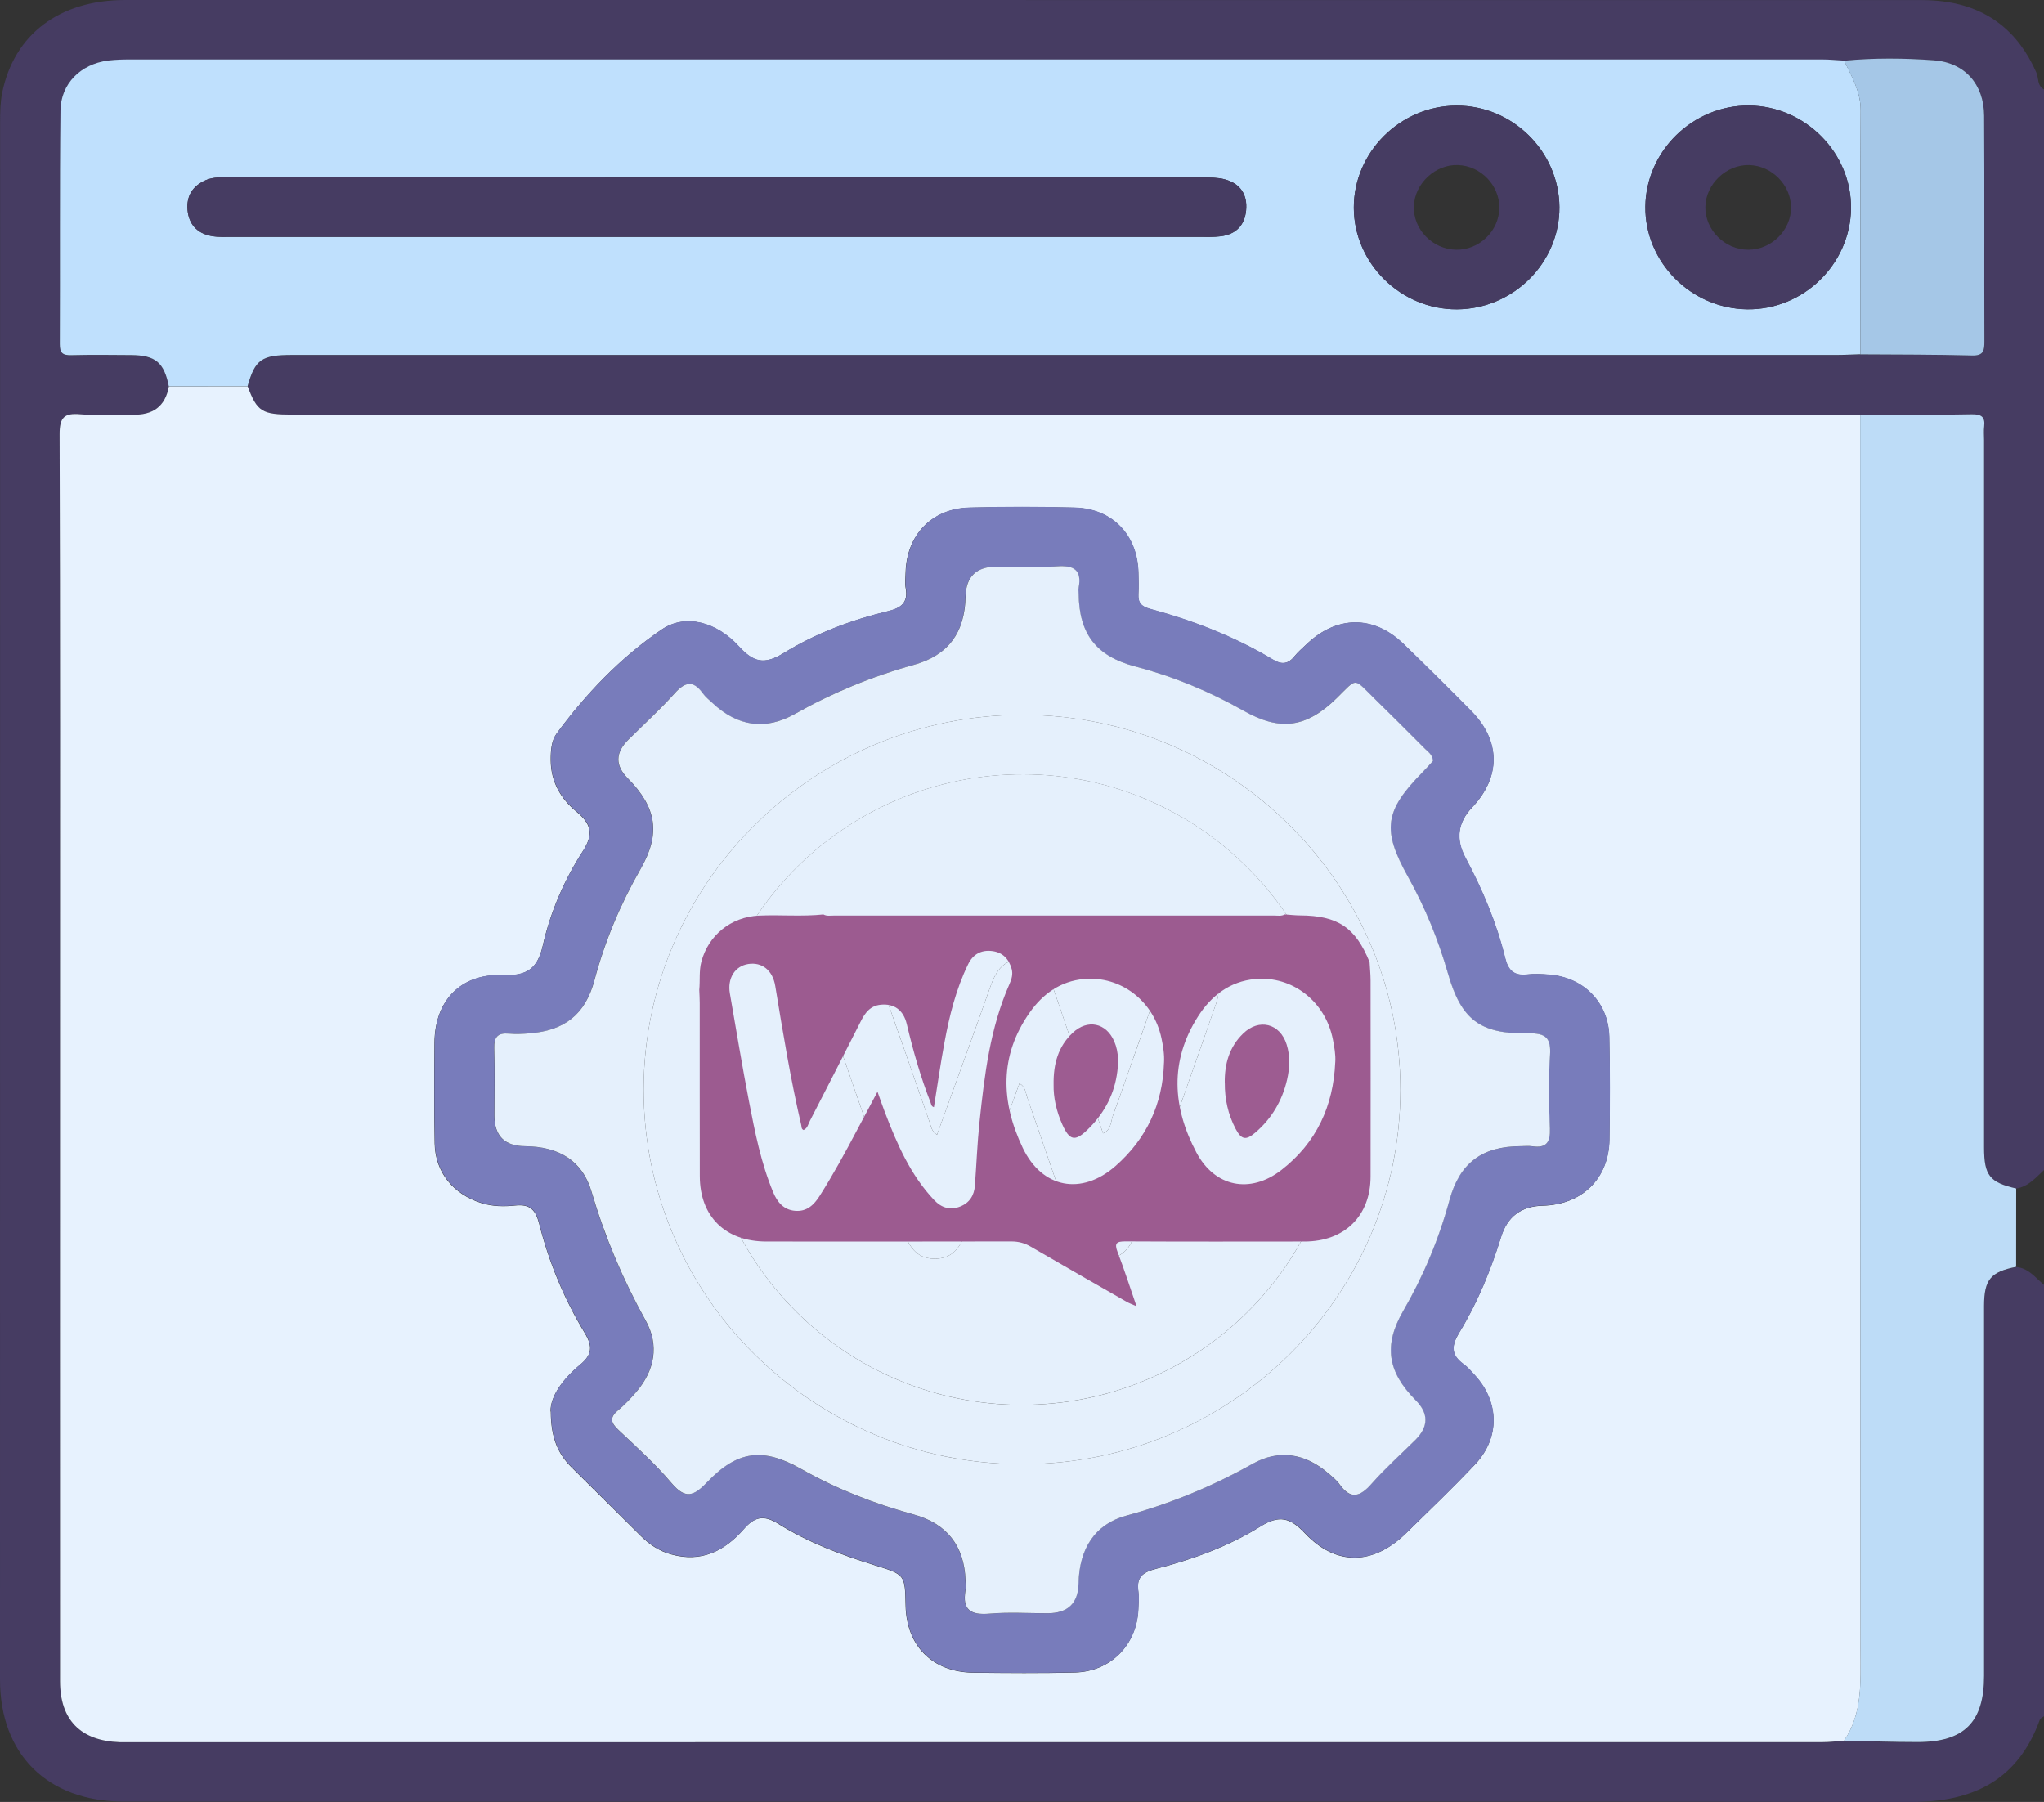 <svg width="76" height="67" viewBox="0 0 76 67" fill="none" xmlns="http://www.w3.org/2000/svg">
<rect x="0" y="0" width="76" height="67" fill="#333333" stroke="none"/>
<g clip-path="url(#clip0_410_712)">
<path d="M76 47.77V63.812C75.946 63.853 75.863 63.886 75.845 63.94C75.042 66.168 73.385 67.002 71.078 67C55.99 66.976 40.903 66.988 25.815 66.988C18.74 66.988 11.667 66.994 4.593 66.986C1.764 66.98 0 65.23 0 62.447C0 43.148 0 23.846 0.004 4.545C0.004 4.18 0.01 3.806 0.081 3.45C0.524 1.275 2.212 0 4.658 0C26.896 0 49.132 0 71.368 0.002C71.663 0.002 71.963 0.014 72.254 0.053C73.921 0.269 75.048 1.182 75.714 2.695C75.808 2.905 75.74 3.188 76 3.324V43.504C75.692 43.787 75.419 44.119 74.968 44.192C73.98 43.966 73.774 43.708 73.774 42.668C73.774 33.901 73.774 25.133 73.774 16.366C73.774 16.195 73.758 16.022 73.778 15.853C73.82 15.493 73.661 15.397 73.314 15.405C71.931 15.43 70.55 15.432 69.167 15.442C68.872 15.432 68.576 15.415 68.281 15.415C49.146 15.415 30.011 15.415 10.878 15.415C9.733 15.415 9.561 15.302 9.207 14.362C9.489 13.373 9.727 13.204 10.862 13.204C30.003 13.204 49.144 13.204 68.284 13.204C68.58 13.204 68.878 13.188 69.173 13.178C70.558 13.188 71.941 13.182 73.326 13.219C73.764 13.231 73.788 13.031 73.786 12.692C73.776 9.897 73.79 7.1 73.776 4.306C73.77 3.133 73.058 2.327 71.899 2.242C70.794 2.162 69.679 2.152 68.57 2.26C68.3 2.244 68.029 2.217 67.759 2.217C46.807 2.215 25.854 2.215 4.902 2.217C4.607 2.217 4.307 2.219 4.015 2.258C3.004 2.39 2.262 3.114 2.25 4.119C2.216 7.012 2.24 9.907 2.226 12.8C2.226 13.127 2.331 13.219 2.649 13.212C3.391 13.192 4.133 13.2 4.874 13.208C5.785 13.216 6.101 13.481 6.279 14.368C6.142 15.121 5.678 15.442 4.92 15.42C4.277 15.401 3.631 15.46 2.992 15.405C2.383 15.351 2.214 15.525 2.216 16.15C2.242 23.361 2.232 30.573 2.232 37.784C2.232 46.025 2.232 54.266 2.232 62.508C2.232 63.957 3 64.73 4.452 64.779C4.601 64.785 4.75 64.779 4.896 64.779C25.849 64.779 46.803 64.779 67.755 64.777C68.025 64.777 68.294 64.744 68.564 64.726C69.477 64.744 70.389 64.779 71.302 64.779C73.038 64.779 73.772 64.038 73.774 62.313C73.774 57.726 73.774 53.139 73.774 48.554C73.774 47.583 74.016 47.298 74.966 47.109C75.429 47.15 75.683 47.51 76 47.774V47.77Z" fill="#463C62"/>
<path d="M68.564 64.724C68.294 64.742 68.025 64.776 67.755 64.776C46.803 64.778 25.849 64.778 4.896 64.778C4.748 64.778 4.599 64.781 4.452 64.778C2.998 64.726 2.232 63.953 2.232 62.506C2.228 54.264 2.232 46.023 2.232 37.782C2.232 30.571 2.242 23.359 2.216 16.148C2.214 15.523 2.383 15.348 2.992 15.403C3.631 15.46 4.277 15.401 4.92 15.418C5.678 15.44 6.144 15.12 6.279 14.366C7.255 14.366 8.231 14.364 9.207 14.362C9.561 15.303 9.733 15.415 10.878 15.415C30.013 15.415 49.148 15.415 68.281 15.415C68.576 15.415 68.872 15.432 69.167 15.442C69.169 30.764 69.167 46.084 69.179 61.406C69.179 62.557 69.255 63.708 68.566 64.726L68.564 64.724ZM20.478 52.477C20.482 53.497 20.764 54.076 21.258 54.566C22.115 55.413 22.972 56.265 23.829 57.114C24.148 57.431 24.509 57.671 24.952 57.795C26.075 58.11 26.942 57.669 27.65 56.861C28.049 56.404 28.384 56.312 28.939 56.66C30.049 57.355 31.276 57.815 32.526 58.202C33.647 58.55 33.649 58.544 33.671 59.693C33.699 61.196 34.671 62.175 36.183 62.193C37.444 62.209 38.706 62.219 39.966 62.187C41.299 62.154 42.273 61.154 42.323 59.835C42.331 59.614 42.353 59.39 42.323 59.174C42.248 58.655 42.476 58.462 42.976 58.334C44.341 57.986 45.67 57.504 46.864 56.758C47.562 56.324 47.967 56.426 48.519 57.01C49.679 58.24 51.06 58.2 52.278 57.01C53.141 56.166 54.012 55.331 54.842 54.453C55.774 53.466 55.752 52.132 54.836 51.137C54.703 50.992 54.572 50.838 54.415 50.724C53.943 50.382 53.957 50.042 54.254 49.554C54.933 48.443 55.425 47.241 55.81 45.996C56.044 45.239 56.559 44.851 57.355 44.831C58.823 44.794 59.817 43.824 59.839 42.375C59.857 41.1 59.863 39.824 59.833 38.549C59.805 37.279 58.879 36.342 57.599 36.242C57.329 36.22 57.052 36.205 56.784 36.236C56.302 36.293 56.078 36.096 55.964 35.632C55.643 34.32 55.119 33.079 54.482 31.887C54.117 31.205 54.2 30.585 54.73 30.027C55.806 28.894 55.8 27.554 54.699 26.439C53.867 25.599 53.028 24.765 52.179 23.943C51.064 22.865 49.691 22.883 48.562 23.971C48.422 24.108 48.267 24.234 48.144 24.387C47.906 24.686 47.674 24.736 47.325 24.527C45.902 23.672 44.364 23.078 42.763 22.645C42.434 22.556 42.307 22.415 42.325 22.094C42.339 21.825 42.333 21.555 42.325 21.286C42.289 19.893 41.357 18.914 39.962 18.876C38.653 18.841 37.339 18.841 36.03 18.876C34.637 18.916 33.707 19.897 33.671 21.29C33.667 21.486 33.641 21.687 33.675 21.878C33.77 22.409 33.502 22.61 33.022 22.726C31.649 23.056 30.324 23.552 29.13 24.289C28.412 24.732 28.007 24.623 27.471 24.037C26.64 23.123 25.482 22.812 24.603 23.408C23.073 24.447 21.793 25.786 20.696 27.275C20.498 27.546 20.474 27.914 20.476 28.266C20.48 29.061 20.839 29.69 21.43 30.178C21.966 30.619 22.087 31.004 21.672 31.645C20.978 32.717 20.466 33.903 20.184 35.146C19.988 36.018 19.597 36.297 18.689 36.26C17.119 36.199 16.167 37.212 16.153 38.775C16.143 40.026 16.135 41.277 16.161 42.526C16.183 43.596 16.869 44.418 17.907 44.735C18.322 44.863 18.744 44.867 19.155 44.824C19.712 44.764 19.917 44.991 20.048 45.508C20.409 46.936 20.974 48.297 21.738 49.56C22.037 50.055 22.022 50.368 21.577 50.736C20.932 51.269 20.458 51.914 20.47 52.484L20.478 52.477Z" fill="#E7F2FE"/>
<path d="M9.205 14.358C8.229 14.358 7.253 14.36 6.277 14.362C6.098 13.475 5.783 13.21 4.872 13.202C4.13 13.196 3.388 13.188 2.646 13.206C2.329 13.214 2.222 13.121 2.224 12.795C2.238 9.901 2.214 7.006 2.248 4.113C2.26 3.108 3.002 2.384 4.013 2.252C4.307 2.215 4.605 2.211 4.9 2.211C25.852 2.211 46.805 2.211 67.757 2.211C68.027 2.211 68.298 2.24 68.568 2.254C68.85 2.846 69.187 3.407 69.183 4.103C69.167 7.126 69.173 10.149 69.171 13.172C68.876 13.18 68.578 13.198 68.282 13.198C49.142 13.198 30.001 13.198 10.86 13.198C9.725 13.198 9.487 13.367 9.205 14.357V14.358ZM26.612 8.808C32.598 8.808 38.583 8.808 44.569 8.808C44.84 8.808 45.114 8.82 45.384 8.786C45.946 8.717 46.277 8.387 46.332 7.828C46.39 7.236 46.118 6.825 45.539 6.668C45.283 6.599 45.001 6.599 44.731 6.599C32.685 6.595 20.641 6.597 8.594 6.597C8.273 6.597 7.949 6.568 7.644 6.701C7.158 6.916 6.926 7.289 6.973 7.813C7.021 8.338 7.325 8.67 7.842 8.772C8.106 8.824 8.384 8.808 8.656 8.808C14.641 8.808 20.627 8.808 26.612 8.808ZM57.982 7.702C57.968 5.625 56.234 3.916 54.149 3.926C52.06 3.936 50.332 5.661 50.338 7.726C50.344 9.795 52.088 11.512 54.173 11.501C56.268 11.491 57.996 9.768 57.982 7.701V7.702ZM68.824 7.748C68.85 5.686 67.122 3.944 65.037 3.924C62.952 3.904 61.202 5.608 61.178 7.679C61.154 9.742 62.87 11.473 64.967 11.501C67.052 11.526 68.798 9.827 68.826 7.748H68.824Z" fill="#BFE0FD"/>
<path d="M68.564 64.724C69.253 63.705 69.177 62.555 69.177 61.404C69.167 46.082 69.167 30.762 69.165 15.44C70.548 15.43 71.931 15.428 73.312 15.403C73.659 15.397 73.818 15.491 73.776 15.851C73.756 16.02 73.772 16.193 73.772 16.364C73.772 25.131 73.772 33.899 73.772 42.666C73.772 43.706 73.978 43.962 74.966 44.19C74.966 45.162 74.966 46.133 74.964 47.103C74.016 47.292 73.774 47.577 73.772 48.549C73.77 53.135 73.772 57.722 73.772 62.307C73.772 64.032 73.036 64.773 71.3 64.773C70.388 64.773 69.475 64.74 68.562 64.72L68.564 64.724Z" fill="#BDDCF7"/>
<path d="M69.171 13.177C69.174 10.153 69.168 7.13 69.183 4.107C69.187 3.411 68.848 2.85 68.568 2.258C69.677 2.15 70.79 2.16 71.897 2.241C73.056 2.325 73.768 3.134 73.774 4.304C73.79 7.099 73.774 9.896 73.784 12.691C73.784 13.029 73.762 13.23 73.324 13.218C71.941 13.181 70.556 13.186 69.171 13.177Z" fill="#A5C7E7"/>
<path d="M20.478 52.476C20.466 51.906 20.94 51.259 21.585 50.728C22.029 50.362 22.045 50.047 21.746 49.551C20.98 48.289 20.416 46.93 20.055 45.5C19.924 44.983 19.72 44.756 19.163 44.815C18.752 44.858 18.329 44.855 17.915 44.727C16.879 44.41 16.193 43.588 16.169 42.518C16.143 41.267 16.151 40.016 16.161 38.767C16.173 37.203 17.125 36.191 18.697 36.252C19.605 36.287 19.994 36.008 20.192 35.138C20.474 33.895 20.986 32.709 21.68 31.637C22.097 30.996 21.974 30.612 21.438 30.17C20.847 29.682 20.488 29.055 20.484 28.258C20.482 27.906 20.504 27.538 20.704 27.267C21.801 25.778 23.081 24.438 24.611 23.4C25.487 22.804 26.646 23.115 27.479 24.029C28.013 24.617 28.42 24.726 29.138 24.281C30.332 23.543 31.657 23.048 33.03 22.717C33.51 22.601 33.778 22.401 33.683 21.87C33.649 21.679 33.675 21.478 33.679 21.282C33.715 19.889 34.645 18.905 36.038 18.868C37.347 18.831 38.661 18.833 39.97 18.868C41.365 18.907 42.297 19.885 42.333 21.278C42.341 21.547 42.347 21.818 42.333 22.086C42.315 22.407 42.442 22.548 42.771 22.637C44.37 23.069 45.91 23.663 47.332 24.519C47.682 24.729 47.914 24.68 48.152 24.379C48.273 24.226 48.428 24.098 48.57 23.962C49.699 22.875 51.072 22.857 52.187 23.935C53.036 24.757 53.877 25.589 54.707 26.431C55.808 27.546 55.814 28.886 54.738 30.018C54.209 30.577 54.127 31.197 54.49 31.879C55.127 33.071 55.651 34.312 55.972 35.624C56.085 36.088 56.31 36.285 56.792 36.228C57.059 36.196 57.335 36.214 57.607 36.234C58.885 36.334 59.811 37.272 59.841 38.541C59.869 39.815 59.865 41.092 59.847 42.367C59.827 43.816 58.831 44.786 57.363 44.823C56.567 44.843 56.052 45.231 55.818 45.987C55.433 47.231 54.941 48.434 54.262 49.546C53.963 50.035 53.951 50.374 54.423 50.716C54.582 50.83 54.711 50.985 54.843 51.129C55.758 52.124 55.782 53.458 54.849 54.445C54.022 55.322 53.149 56.158 52.286 57.002C51.068 58.194 49.689 58.233 48.527 57.002C47.975 56.418 47.571 56.316 46.872 56.75C45.678 57.494 44.349 57.978 42.984 58.326C42.482 58.454 42.254 58.646 42.331 59.166C42.363 59.382 42.341 59.606 42.331 59.827C42.281 61.146 41.307 62.144 39.974 62.179C38.714 62.21 37.45 62.201 36.191 62.185C34.679 62.167 33.707 61.188 33.679 59.685C33.657 58.536 33.655 58.542 32.534 58.194C31.285 57.806 30.056 57.346 28.947 56.652C28.39 56.304 28.057 56.396 27.658 56.853C26.95 57.661 26.083 58.1 24.96 57.787C24.517 57.663 24.154 57.423 23.837 57.106C22.98 56.257 22.123 55.407 21.266 54.557C20.772 54.069 20.49 53.491 20.486 52.468L20.478 52.476ZM53.276 28.297C53.262 28.067 53.106 27.971 52.987 27.851C52.36 27.223 51.731 26.598 51.1 25.976C50.298 25.19 50.477 25.194 49.699 25.957C48.57 27.064 47.596 27.198 46.233 26.429C44.962 25.709 43.626 25.154 42.208 24.782C40.746 24.399 40.115 23.569 40.101 22.076C40.101 22.003 40.089 21.927 40.101 21.856C40.226 21.185 39.919 21.012 39.282 21.057C38.544 21.11 37.798 21.069 37.056 21.069C36.299 21.069 35.913 21.439 35.897 22.178C35.869 23.518 35.258 24.367 33.973 24.722C32.417 25.15 30.947 25.76 29.543 26.551C28.442 27.17 27.406 27.003 26.489 26.144C26.364 26.026 26.226 25.916 26.124 25.778C25.765 25.282 25.464 25.353 25.077 25.784C24.535 26.387 23.932 26.936 23.355 27.509C22.872 27.987 22.865 28.463 23.333 28.937C24.418 30.036 24.565 31.002 23.811 32.316C23.061 33.62 22.486 34.991 22.099 36.444C21.76 37.717 20.992 38.327 19.667 38.425C19.421 38.443 19.171 38.456 18.925 38.435C18.506 38.397 18.357 38.557 18.371 38.978C18.399 39.809 18.379 40.645 18.379 41.479C18.379 42.233 18.754 42.613 19.504 42.618C20.786 42.628 21.651 43.167 21.988 44.306C22.482 45.984 23.154 47.573 24.003 49.103C24.513 50.022 24.339 50.958 23.644 51.766C23.436 52.008 23.212 52.242 22.968 52.447C22.66 52.704 22.702 52.895 22.978 53.157C23.658 53.8 24.361 54.427 24.962 55.141C25.474 55.749 25.783 55.637 26.277 55.12C27.418 53.924 28.362 53.816 29.785 54.62C31.1 55.366 32.495 55.908 33.955 56.308C35.207 56.65 35.851 57.486 35.895 58.763C35.899 58.884 35.915 59.01 35.895 59.13C35.764 59.864 36.092 60.061 36.792 60C37.504 59.939 38.224 59.986 38.942 59.986C39.7 59.986 40.085 59.615 40.097 58.875C40.119 57.59 40.704 56.676 41.859 56.361C43.513 55.91 45.073 55.267 46.565 54.429C47.547 53.879 48.517 54.036 49.378 54.776C49.527 54.903 49.689 55.029 49.8 55.187C50.219 55.777 50.568 55.651 50.997 55.165C51.499 54.593 52.072 54.083 52.616 53.544C53.115 53.05 53.121 52.556 52.631 52.063C51.582 51.005 51.431 50.02 52.167 48.747C52.921 47.443 53.494 46.072 53.889 44.623C54.262 43.25 55.097 42.628 56.52 42.618C56.669 42.618 56.819 42.601 56.964 42.622C57.496 42.701 57.645 42.469 57.623 41.963C57.587 41.057 57.569 40.146 57.627 39.243C57.669 38.596 57.476 38.411 56.813 38.423C55.012 38.454 54.32 37.9 53.834 36.202C53.475 34.949 52.987 33.75 52.35 32.609C51.372 30.858 51.471 30.15 52.891 28.71C53.028 28.573 53.155 28.423 53.27 28.299L53.276 28.297Z" fill="#787CBB"/>
<path d="M26.612 8.808C20.627 8.808 14.641 8.808 8.656 8.808C8.384 8.808 8.106 8.823 7.843 8.772C7.327 8.672 7.021 8.338 6.974 7.812C6.926 7.289 7.16 6.916 7.644 6.701C7.95 6.565 8.275 6.597 8.594 6.597C20.641 6.597 32.685 6.597 44.732 6.599C45.001 6.599 45.281 6.599 45.539 6.668C46.12 6.825 46.392 7.236 46.333 7.828C46.277 8.387 45.946 8.717 45.384 8.786C45.116 8.819 44.841 8.808 44.569 8.808C38.583 8.808 32.598 8.808 26.612 8.808Z" fill="#463C62"/>
<path d="M57.982 7.702C57.996 9.769 56.268 11.491 54.173 11.502C52.088 11.512 50.344 9.797 50.338 7.728C50.332 5.661 52.06 3.936 54.149 3.928C56.234 3.918 57.968 5.627 57.982 7.704V7.702ZM54.133 9.286C55.002 9.305 55.744 8.585 55.748 7.722C55.752 6.89 55.064 6.174 54.224 6.137C53.375 6.099 52.6 6.817 52.57 7.669C52.538 8.52 53.26 9.266 54.133 9.286Z" fill="#463C62"/>
<path d="M68.824 7.748C68.799 9.827 67.051 11.526 64.966 11.5C62.869 11.475 61.153 9.742 61.176 7.679C61.2 5.608 62.952 3.906 65.035 3.924C67.122 3.944 68.85 5.686 68.822 7.748H68.824ZM64.999 9.286C65.866 9.29 66.608 8.552 66.594 7.698C66.582 6.87 65.876 6.16 65.041 6.137C64.188 6.113 63.422 6.843 63.408 7.693C63.394 8.546 64.128 9.282 64.999 9.286Z" fill="#463C62"/>
<path d="M53.276 28.298C53.161 28.424 53.034 28.571 52.897 28.709C51.477 30.148 51.378 30.855 52.356 32.607C52.992 33.748 53.481 34.948 53.84 36.201C54.326 37.898 55.018 38.453 56.819 38.421C57.482 38.409 57.675 38.594 57.633 39.241C57.575 40.144 57.593 41.057 57.629 41.962C57.649 42.467 57.5 42.699 56.97 42.62C56.825 42.599 56.675 42.617 56.526 42.617C55.103 42.624 54.268 43.248 53.895 44.621C53.5 46.072 52.927 47.443 52.173 48.745C51.437 50.018 51.586 51.003 52.637 52.062C53.127 52.555 53.121 53.048 52.622 53.543C52.08 54.08 51.507 54.591 51.003 55.163C50.576 55.649 50.225 55.775 49.806 55.185C49.695 55.028 49.533 54.902 49.384 54.774C48.523 54.034 47.553 53.877 46.571 54.428C45.079 55.266 43.519 55.907 41.865 56.359C40.71 56.674 40.125 57.589 40.103 58.873C40.09 59.614 39.705 59.984 38.948 59.984C38.23 59.984 37.51 59.937 36.798 59.998C36.097 60.059 35.77 59.86 35.901 59.129C35.923 59.011 35.907 58.885 35.901 58.761C35.857 57.484 35.213 56.648 33.961 56.306C32.503 55.907 31.108 55.364 29.791 54.618C28.368 53.814 27.424 53.924 26.283 55.118C25.791 55.635 25.482 55.748 24.968 55.14C24.367 54.428 23.664 53.798 22.984 53.155C22.708 52.895 22.666 52.703 22.974 52.445C23.218 52.241 23.442 52.007 23.65 51.765C24.347 50.956 24.521 50.02 24.009 49.101C23.158 47.569 22.488 45.98 21.994 44.304C21.659 43.165 20.791 42.626 19.51 42.617C18.76 42.61 18.385 42.23 18.385 41.478C18.385 40.644 18.405 39.81 18.377 38.976C18.363 38.555 18.51 38.394 18.931 38.433C19.175 38.455 19.425 38.443 19.673 38.423C20.998 38.323 21.766 37.713 22.105 36.443C22.492 34.989 23.069 33.62 23.817 32.314C24.571 31.002 24.426 30.034 23.339 28.935C22.871 28.462 22.878 27.986 23.361 27.507C23.938 26.935 24.541 26.386 25.083 25.782C25.47 25.351 25.771 25.28 26.13 25.776C26.23 25.914 26.368 26.024 26.495 26.142C27.412 27.002 28.45 27.169 29.549 26.549C30.953 25.758 32.421 25.151 33.979 24.72C35.262 24.366 35.875 23.516 35.903 22.177C35.918 21.437 36.304 21.067 37.062 21.067C37.804 21.067 38.55 21.109 39.288 21.056C39.925 21.01 40.232 21.183 40.107 21.854C40.093 21.925 40.105 22.002 40.107 22.074C40.121 23.565 40.75 24.397 42.214 24.781C43.632 25.153 44.968 25.707 46.239 26.427C47.602 27.198 48.576 27.062 49.705 25.955C50.483 25.192 50.304 25.188 51.106 25.975C51.739 26.596 52.368 27.222 52.992 27.849C53.112 27.967 53.268 28.066 53.282 28.296L53.276 28.298ZM37.984 54.441C45.741 54.451 52.062 48.21 52.07 40.534C52.078 32.865 45.753 26.584 38.018 26.581C30.275 26.577 23.94 32.835 23.932 40.5C23.924 48.179 30.227 54.432 37.984 54.441Z" fill="#E5F0FC"/>
<path d="M37.984 54.441C30.227 54.431 23.924 48.178 23.932 40.5C23.94 32.835 30.273 26.576 38.018 26.58C45.753 26.584 52.078 32.866 52.07 40.533C52.062 48.21 45.741 54.451 37.984 54.441ZM37.976 52.236C44.507 52.252 49.84 46.99 49.842 40.525C49.844 34.097 44.535 28.807 38.064 28.791C31.527 28.775 26.196 34.009 26.162 40.478C26.128 46.931 31.443 52.222 37.976 52.238V52.236Z" fill="#E5F0FC"/>
<path d="M37.976 52.236C31.443 52.221 26.128 46.932 26.162 40.476C26.196 34.007 31.526 28.773 38.064 28.789C44.535 28.805 49.844 34.094 49.842 40.523C49.84 46.989 44.509 52.25 37.976 52.234V52.236ZM37.905 40.282C38.129 40.406 38.129 40.62 38.193 40.801C38.782 42.512 39.371 44.223 39.96 45.932C40.135 46.44 40.464 46.788 41.028 46.804C41.585 46.819 41.962 46.526 42.147 46.007C43.178 43.104 44.212 40.201 45.225 37.292C45.477 36.568 45.156 35.953 44.499 35.76C43.906 35.585 43.353 35.909 43.093 36.631C42.516 38.242 41.966 39.863 41.383 41.474C41.301 41.7 41.321 42.011 41.014 42.14C40.399 40.349 39.782 38.569 39.176 36.786C38.978 36.202 38.746 35.677 37.998 35.671C37.256 35.665 37.006 36.167 36.798 36.757C36.159 38.569 35.498 40.374 34.84 42.193C34.631 42.06 34.62 41.881 34.564 41.721C33.993 40.081 33.423 38.443 32.846 36.804C32.526 35.895 32.025 35.565 31.348 35.795C30.636 36.039 30.431 36.625 30.753 37.553C31.695 40.282 32.644 43.006 33.584 45.736C33.778 46.302 34.044 46.792 34.733 46.802C35.455 46.814 35.734 46.324 35.947 45.722C36.584 43.905 37.248 42.097 37.905 40.282Z" fill="#E5F0FC"/>
<path d="M37.905 40.282C37.248 42.098 36.584 43.905 35.947 45.723C35.736 46.325 35.457 46.814 34.733 46.803C34.044 46.793 33.778 46.303 33.584 45.736C32.645 43.008 31.695 40.282 30.753 37.554C30.431 36.626 30.636 36.04 31.348 35.796C32.026 35.564 32.526 35.896 32.846 36.805C33.423 38.443 33.993 40.082 34.564 41.722C34.62 41.881 34.631 42.06 34.84 42.194C35.496 40.375 36.159 38.569 36.798 36.758C37.006 36.166 37.256 35.666 37.998 35.672C38.746 35.678 38.978 36.205 39.177 36.787C39.782 38.569 40.397 40.349 41.014 42.141C41.321 42.009 41.299 41.7 41.383 41.474C41.966 39.865 42.516 38.245 43.093 36.632C43.353 35.908 43.904 35.585 44.499 35.76C45.156 35.953 45.477 36.569 45.225 37.293C44.212 40.202 43.176 43.105 42.147 46.008C41.962 46.525 41.585 46.818 41.028 46.804C40.462 46.789 40.135 46.443 39.96 45.933C39.371 44.222 38.784 42.511 38.193 40.802C38.131 40.621 38.129 40.408 37.905 40.282Z" fill="#E5F0FC"/>
<path d="M30.615 34.001C30.743 34.071 30.881 34.042 31.015 34.042C36.467 34.043 41.919 34.043 47.371 34.042C47.504 34.042 47.644 34.072 47.77 34C47.958 34.013 48.147 34.035 48.335 34.037C49.743 34.044 50.402 34.484 50.924 35.772C50.937 35.999 50.96 36.228 50.961 36.455C50.963 38.885 50.965 41.316 50.961 43.746C50.959 45.211 49.992 46.16 48.507 46.162C46.289 46.164 44.072 46.169 41.854 46.157C41.512 46.155 41.426 46.223 41.556 46.559C41.802 47.195 42.008 47.846 42.258 48.569C42.09 48.494 41.985 48.457 41.889 48.402C40.701 47.722 39.512 47.045 38.329 46.355C38.098 46.219 37.869 46.159 37.6 46.159C34.566 46.166 31.532 46.164 28.497 46.162C26.971 46.162 26.024 45.235 26.02 43.733C26.014 41.585 26.02 39.436 26.017 37.288C26.017 37.127 26.006 36.966 26 36.805C26.035 36.459 25.987 36.108 26.076 35.767C26.333 34.776 27.18 34.092 28.218 34.044C29.016 34.008 29.817 34.085 30.615 34.001ZM29.876 42.016C29.79 41.975 29.807 41.898 29.793 41.839C29.394 40.126 29.111 38.392 28.825 36.658C28.729 36.078 28.334 35.764 27.82 35.844C27.324 35.922 27.039 36.379 27.139 36.943C27.372 38.278 27.591 39.615 27.848 40.945C28.069 42.09 28.294 43.238 28.746 44.325C28.899 44.692 29.133 44.985 29.565 45.02C30 45.056 30.265 44.801 30.48 44.46C30.978 43.674 31.423 42.859 31.856 42.039C32.103 41.572 32.352 41.107 32.627 40.591C32.736 40.896 32.817 41.137 32.909 41.375C33.358 42.546 33.855 43.692 34.738 44.625C35.004 44.906 35.328 45.008 35.7 44.861C36.052 44.722 36.222 44.445 36.249 44.081C36.307 43.291 36.338 42.5 36.421 41.712C36.606 39.964 36.813 38.216 37.538 36.58C37.614 36.408 37.669 36.226 37.617 36.032C37.515 35.66 37.287 35.411 36.892 35.362C36.482 35.31 36.177 35.482 35.997 35.852C35.546 36.779 35.3 37.769 35.115 38.773C34.967 39.567 34.854 40.368 34.725 41.167C34.628 41.139 34.627 41.064 34.604 41.004C34.232 40.052 33.951 39.072 33.716 38.078C33.592 37.554 33.245 37.308 32.749 37.357C32.358 37.395 32.167 37.656 32.008 37.97C31.381 39.205 30.752 40.44 30.116 41.671C30.053 41.793 30.027 41.952 29.878 42.017L29.876 42.016ZM49.648 39.495C49.666 39.208 49.613 38.928 49.56 38.653C49.288 37.247 48.06 36.277 46.673 36.402C45.721 36.489 45.028 37.034 44.541 37.8C43.484 39.46 43.594 41.172 44.484 42.85C45.166 44.137 46.483 44.401 47.642 43.505C48.95 42.492 49.577 41.122 49.647 39.495H49.648ZM43.28 39.525C43.3 39.212 43.249 38.906 43.186 38.604C42.893 37.218 41.674 36.278 40.302 36.402C39.431 36.481 38.773 36.958 38.29 37.642C37.148 39.26 37.212 40.974 38.029 42.682C38.75 44.187 40.219 44.46 41.48 43.352C42.631 42.339 43.231 41.053 43.279 39.525H43.28Z" fill="#9C5B90"/>
<path d="M45.539 40.264C45.53 39.567 45.702 38.934 46.221 38.43C46.813 37.853 47.592 38.048 47.84 38.836C47.977 39.27 47.956 39.713 47.855 40.149C47.673 40.93 47.282 41.596 46.667 42.119C46.322 42.413 46.154 42.373 45.942 41.971C45.662 41.437 45.536 40.864 45.541 40.263L45.539 40.264Z" fill="#9D5C91"/>
<path d="M39.175 40.321C39.164 39.55 39.347 38.908 39.886 38.401C40.438 37.882 41.133 38.028 41.432 38.725C41.607 39.137 41.593 39.566 41.522 39.993C41.389 40.787 41.005 41.457 40.425 42.015C39.972 42.451 39.768 42.405 39.506 41.827C39.281 41.33 39.164 40.81 39.175 40.321Z" fill="#9D5C91"/>
</g>
<defs>
<clipPath id="clip0_410_712">
<rect width="76" height="67" fill="white"/>
</clipPath>
</defs>
</svg>
